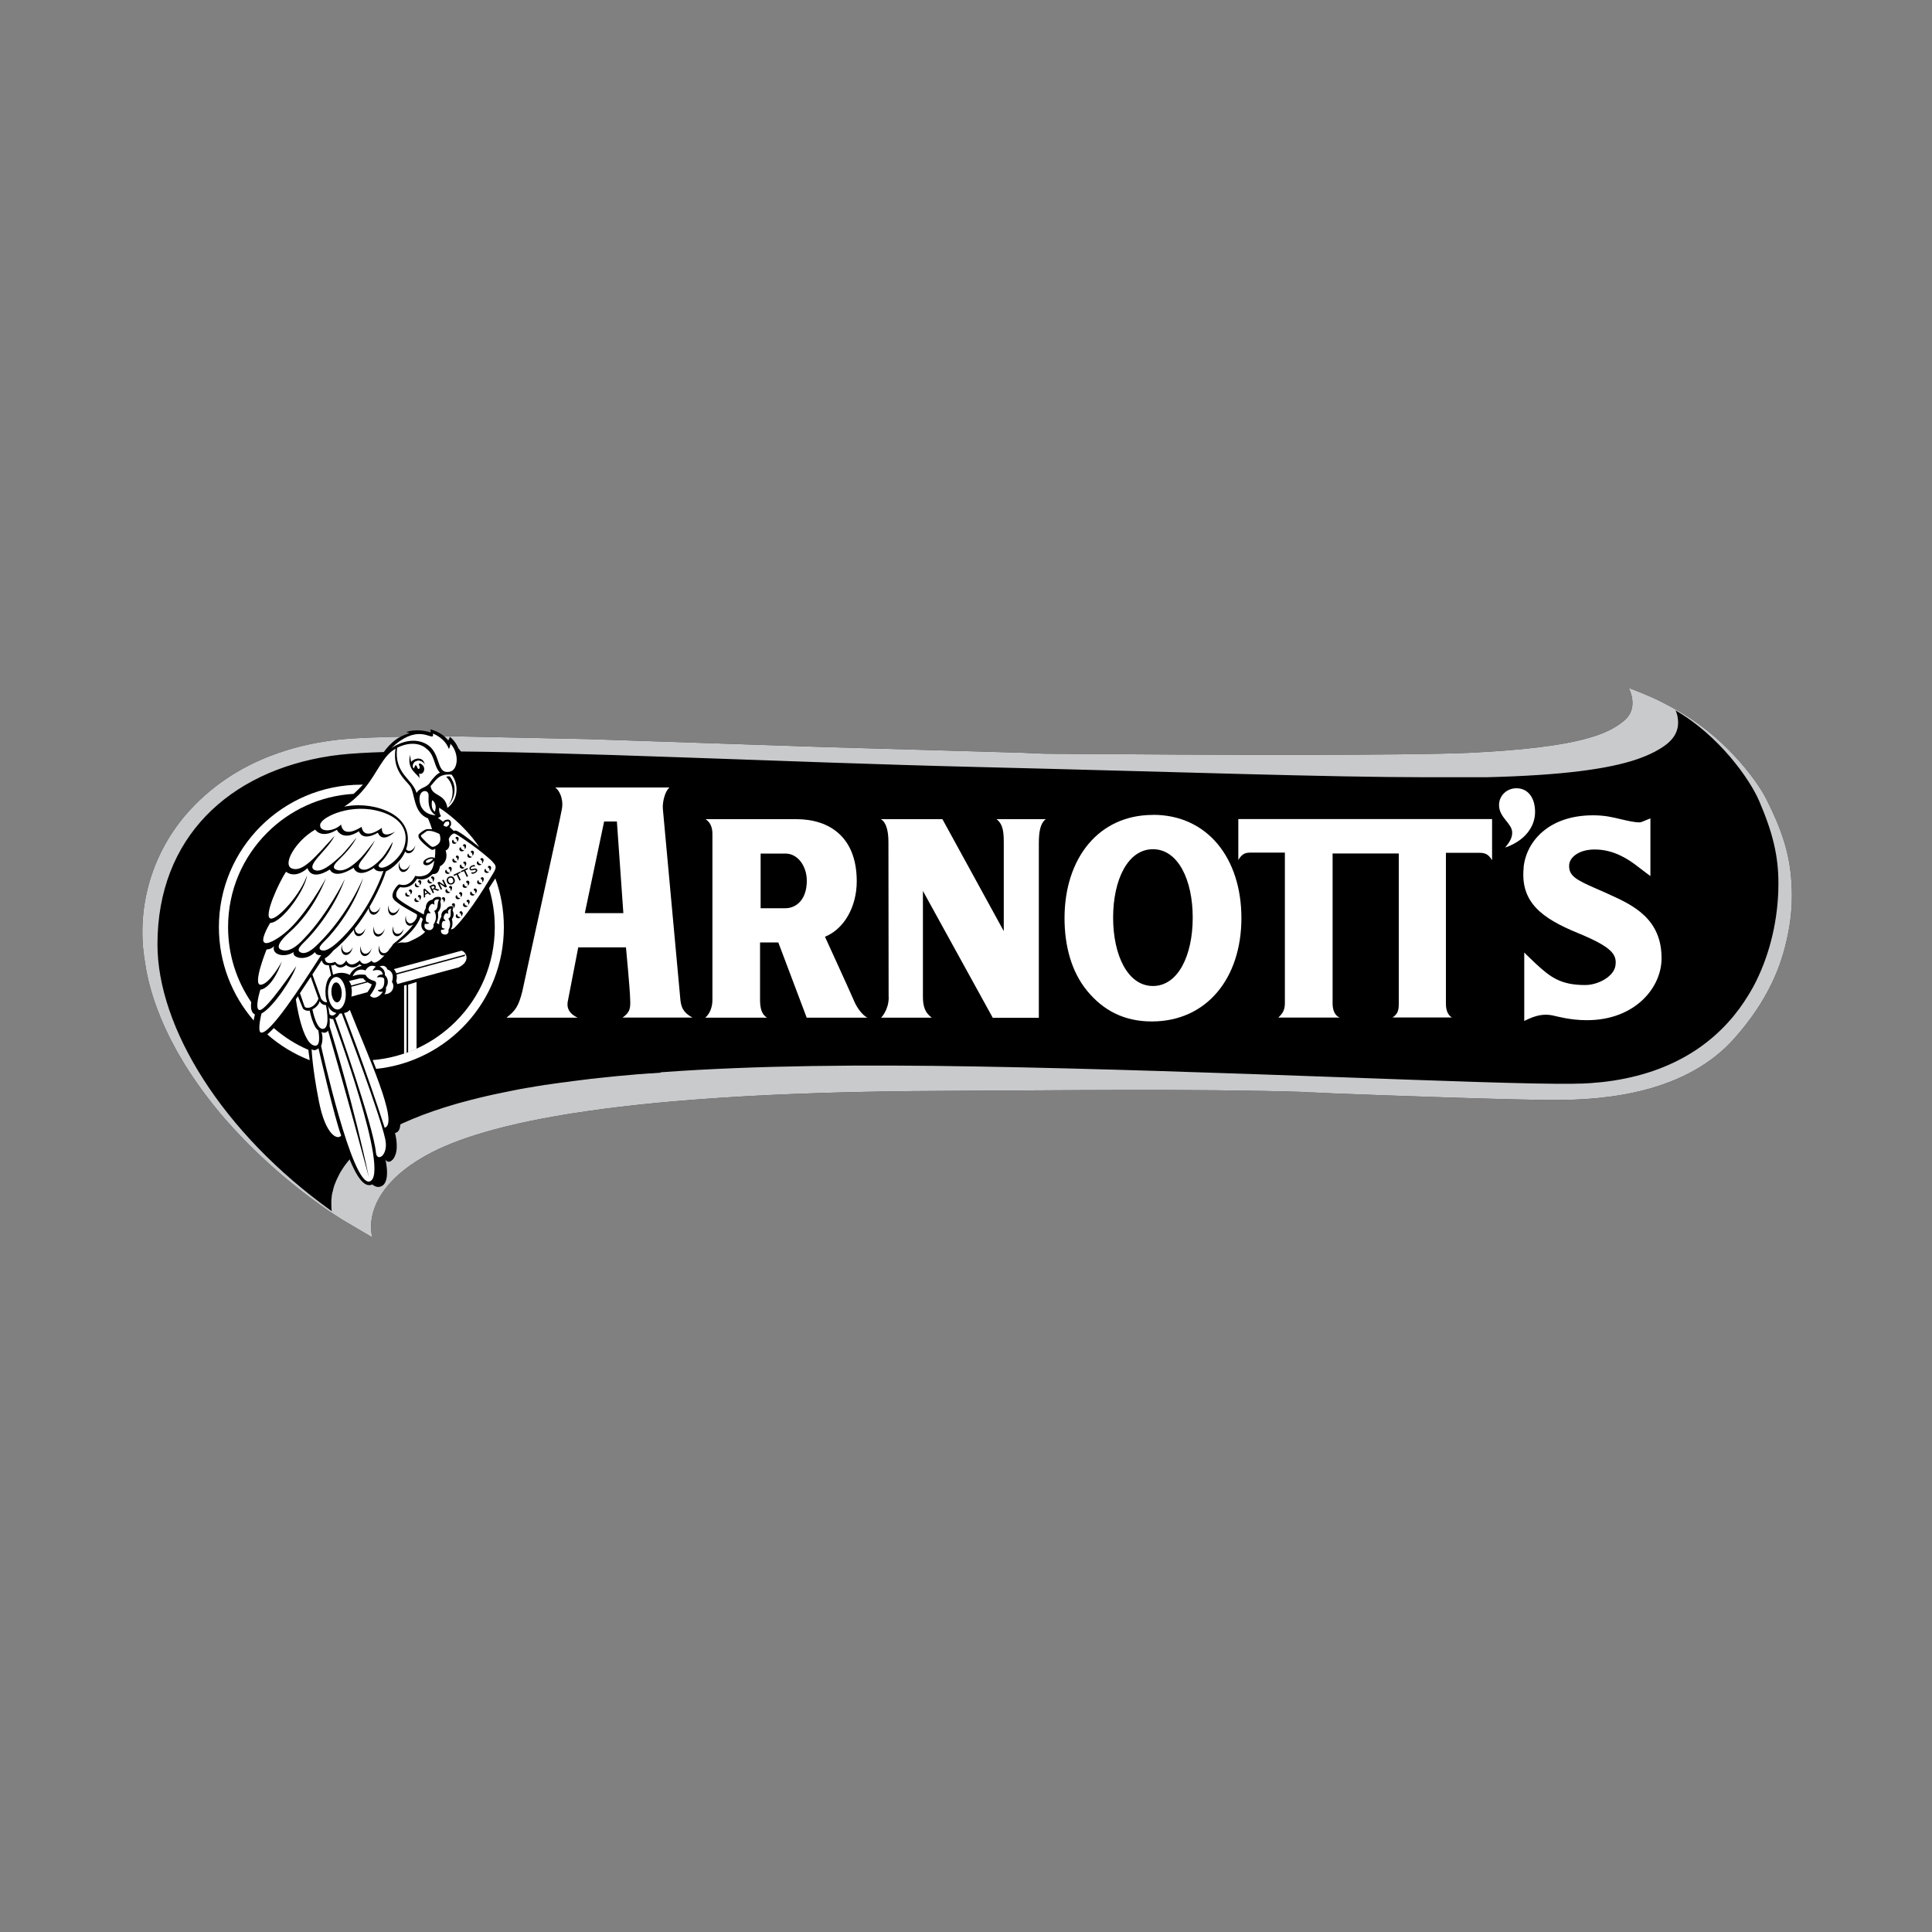 <?xml version="1.0" encoding="UTF-8"?><svg id="Layer_1" xmlns="http://www.w3.org/2000/svg" viewBox="0 0 200 200"><rect x="0" y="0" width="200" height="200" fill="#808080" stroke="none"/><defs><style>.cls-1{fill:#fefdfd;}.cls-1,.cls-2,.cls-3,.cls-4,.cls-5,.cls-6,.cls-7{stroke-width:0px;}.cls-2{fill:#c9cacc;}.cls-3,.cls-7{fill:#000;}.cls-4,.cls-6{fill:#fff;}.cls-4,.cls-7{fill-rule:evenodd;}.cls-5{fill:#fffffe;}</style></defs><path class="cls-3" d="M134.99,113.06s.02,0,.04,0c.94.03,1.86.07,2.78.12,5.84.23,19.07.7,23.23.69,5.38,0,13.56-.78,18.54-6.42.81-.92,1.57-1.89,2.25-2.9.59-.88,1.11-1.79,1.57-2.74.4-.83.75-1.69,1.03-2.57.26-.79.46-1.59.63-2.4.4-1.91.52-3.72.38-5.66-.2-2.87-.98-5.27-2.6-8.48-1.14-2.24-4.62-6.66-9.32-9.22-.54-.32-1.2-.65-1.82-.97-1.25-.61-3.1-1.3-3.1-1.3,0,0,1.14,2.04-.46,3.38-1.65,1.39-4.62,2.79-16.04,3.34-6.59.29-26.31.23-43.07.1-1.03,0-2.04-.04-3.04-.1l-21.02-.61-24.1-.81-13.45-.28s-8.68-.07-12.39.34c-3.71.41-10.23,1.78-15.25,7.16-3.74,4-5.55,9.45-4.92,14.87.05.42.14.96.2,1.35.06.36.1.62.18.98.08.37.16.73.26,1.09.1.37.2.74.32,1.11.12.38.25.75.38,1.12.14.38.29.76.44,1.13.16.39.33.77.5,1.14.18.39.37.77.56,1.15.2.39.41.77.62,1.16.22.39.45.78.68,1.16.24.39.48.78.74,1.16.26.39.52.78.79,1.16.27.39.56.78.85,1.16.29.39.59.77.9,1.15.31.39.63.77.95,1.14.33.38.67.76,1.01,1.13.35.38.7.75,1.06,1.12.36.38.73.75,1.11,1.11.38.37.77.73,1.16,1.09.4.37.8.72,1.21,1.08.41.36.83.71,1.26,1.06.43.35.86.7,1.3,1.04.44.34.9.68,1.35,1.01.46.34.93.67,1.39.99.03.02.07.05.11.07l1.27.82,3.09,1.82s-1.47-4.38,5.19-8.28c5.23-3.08,17.92-6.76,53.96-6.89,12.42-.05,25.78-.24,37.29.11h0Z"/><path class="cls-2" d="M134.99,113.06s.02,0,.04,0c.94.03,1.86.07,2.78.12,5.84.23,19.07.7,23.23.69,5.38,0,13.56-.78,18.54-6.42.81-.92,1.57-1.89,2.25-2.9.59-.88,1.11-1.79,1.57-2.74.4-.83.75-1.69,1.03-2.57.26-.79.46-1.59.63-2.4.4-1.91.52-3.72.38-5.66-.2-2.87-.98-5.27-2.6-8.48-1.14-2.24-4.62-6.66-9.32-9.22-.54-.32-1.2-.65-1.82-.97-1.25-.61-3.1-1.3-3.1-1.3,0,0,1.14,2.04-.46,3.38-1.65,1.39-4.62,2.79-16.04,3.34-6.59.29-26.31.23-43.07.1-1.03,0-2.04-.04-3.04-.1l-21.02-.61-24.1-.81-13.45-.28s-8.68-.07-12.39.34c-3.71.41-10.23,1.78-15.25,7.16-3.74,4-5.55,9.45-4.92,14.87.05.42.14.96.2,1.35.06.36.1.62.18.98.08.37.16.73.26,1.09.1.37.2.74.32,1.11.12.38.25.75.38,1.12.14.38.29.76.44,1.13.16.39.33.77.5,1.14.18.39.37.77.56,1.15.2.39.41.77.62,1.16.22.39.45.78.68,1.16.24.39.48.78.74,1.16.26.39.52.78.79,1.16.27.39.56.78.85,1.16.29.39.59.77.9,1.15.31.39.63.77.95,1.14.33.38.67.76,1.01,1.13.35.38.7.75,1.06,1.12.36.38.73.75,1.11,1.11.38.37.77.73,1.16,1.09.4.37.8.72,1.21,1.08.41.36.83.71,1.26,1.06.43.35.86.7,1.3,1.04.44.34.9.68,1.35,1.01.46.34.93.67,1.39.99.03.02.07.05.11.07l1.27.82,3.09,1.82s-1.47-4.38,5.19-8.28c5.23-3.08,17.92-6.76,53.96-6.89,12.42-.05,25.78-.24,37.29.11h0ZM68.35,111.05h-.03c-.32.02-.65.05-.97.07-.04,0-.09,0-.13,0-.3.02-.6.05-.9.07-.04,0-.07,0-.11,0-.67.06-1.34.12-2,.18-.01,0-.02,0-.03,0-.3.03-.6.06-.9.09-.06,0-.13.01-.19.02-.25.03-.51.05-.76.08-.07,0-.14.01-.21.02-.27.03-.53.06-.79.09-.05,0-.09,0-.14.01-.62.07-1.23.15-1.83.23-.07,0-.14.02-.21.03-.23.03-.45.06-.68.09-.09.01-.17.02-.26.03-.22.03-.43.06-.65.09-.08.01-.15.02-.23.03-.27.04-.53.08-.79.12-.02,0-.04,0-.07,0-.29.04-.57.09-.85.14-.06,0-.13.02-.19.03-.22.04-.43.07-.64.11-.09.01-.17.03-.26.04-.19.03-.38.07-.57.1-.09.01-.17.03-.26.05-.2.04-.41.08-.6.12-.07.01-.13.02-.2.04-.27.05-.53.11-.79.16-.03,0-.06.01-.09.02-.23.05-.45.1-.68.14-.08.02-.16.03-.24.05-.18.04-.35.08-.53.12-.09.02-.17.04-.26.06-.17.04-.34.08-.51.12-.08.02-.16.04-.24.06-.21.05-.42.1-.63.16-.03,0-.06.02-.1.02-.24.06-.48.13-.71.19-.07.02-.13.04-.2.05l-.51.14c-.08.02-.16.05-.24.07-.08.02-.15.04-.23.07.08-.02.15-.04.23-.07-3.19.92-5.93,2.04-8.13,3.39-.16.1-.31.2-.46.29-.04.03-.08.05-.12.08-.11.07-.22.15-.32.22-.04.03-.08.06-.12.09-.11.08-.22.17-.33.25-.02.02-.04.03-.06.05-.13.11-.26.21-.38.31-.01,0-.02.02-.03.03-.11.09-.21.19-.31.28-.02.02-.05.05-.08.07-.09.08-.17.17-.25.25-.02.02-.04.04-.06.06-.2.21-.39.42-.55.63-.01.02-.03.03-.04.05-.07.09-.14.17-.2.26-.02.02-.03.04-.05.07-.06.09-.13.18-.18.27,0,.01-.02.03-.03.04-.14.2-.26.41-.36.61-.01.02-.02.04-.03.06-.04.08-.08.16-.12.24,0,.02-.02.04-.03.06-.04.09-.09.19-.13.28h0c-.04.1-.08.19-.11.28,0,.01,0,.03-.02.04-.03.08-.05.15-.08.22,0,.02-.01.04-.02.07-.02.07-.04.14-.06.21,0,.02,0,.03-.01.05-.05.17-.09.33-.12.48,0,.02,0,.04-.01.06-.01.06-.02.11-.03.17,0,.02,0,.04,0,.06,0,.06-.02.12-.02.18,0,0,0,.02,0,.03,0,.07-.01.13-.02.2,0,.01,0,.03,0,.04,0,.05,0,.1,0,.14,0,.02,0,.04,0,.05,0,.04,0,.08,0,.12v.19-.15c0,.45.04.71.04.71-11.39-8.14-18.04-19.07-18.04-27.62,0-11.06,7.42-17.91,17.89-19.5,2.21-.34,5.82-.47,10.42-.48,13.78-.02,36.4,1.13,56.58,1.62,21.73.53,35.86,1.05,46.49,1.06h1.7c.23,0,.45,0,.68,0h.2c.17,0,.33,0,.5,0,.09,0,.17,0,.26,0,.15,0,.31,0,.46,0,.08,0,.16,0,.24,0,.21,0,.41,0,.61,0,.09,0,.18,0,.27,0,.13,0,.26,0,.39,0,.09,0,.19,0,.28,0,.15,0,.3,0,.44,0,.06,0,.12,0,.18,0,7.93-.2,12.64-.86,15.6-1.87-.52.16.04-.01.05-.02,1.29-.45,2.25-.96,2.99-1.53.04-.03.08-.07.12-.1,0,0,.02-.01.02-.02,1.1-.94,1.13-2.01.99-2.69h0s0-.03,0-.04h0s0,0,0-.01c0,0,0,0,0,0,0-.04-.02-.08-.03-.11,0-.02,0-.04-.01-.06,0-.02,0-.03-.01-.05-.05-.16-.1-.3-.16-.42h0c4.51,2.61,7.68,7.1,8.66,9.38,1.39,3.24,2,5.67,1.99,8.56,0,.22,0,.45-.01.67,0,.14,0,.25-.01.32-.14,3.13-.92,6.61-2.63,9.77.09-.16.17-.31.25-.47-.08.16-.17.32-.26.48,0,0,0,0,0,0,0,0,0,0,0,0,0,0,0,0,0,0-.09.16-.18.32-.27.47,0,0,0,0,0,0-.05.09-.11.18-.16.27.05-.09.11-.18.16-.27-.18.31-.38.62-.58.93,0,0,0,0,0,0,0,0,0,0,0,0-2.71,4.09-7.2,7.4-14.25,8.31.02,0,.04,0,.06,0-.02,0-.04,0-.06,0h0c-.27.03-.54.07-.81.09-.01,0-.03,0-.04,0-.26.03-.53.05-.8.07-.06,0-.11,0-.17.01-.25.02-.49.03-.74.04-.05,0-.09,0-.14,0-.3.01-.6.02-.91.02-8.23.1-36.79-1.37-61.77-1.79-11.53-.2-22.7-.12-32.54.6h0Z"/><path class="cls-1" d="M37.52,78c.3-.02.62-.03.94-.05-.33.01-.64.03-.94.05Z"/><path class="cls-1" d="M39.22,77.92c.2,0,.4-.01.61-.02-.21,0-.41.01-.61.02Z"/><path class="cls-1" d="M36.29,78.09c.11,0,.21-.02.32-.02-.11,0-.22.02-.32.02Z"/><path class="cls-1" d="M35.1,78.19c.14-.01.28-.03.43-.04-.15.01-.29.03-.43.04Z"/><path class="cls-1" d="M35.63,78.14c.14-.01.28-.03.43-.04-.15.01-.29.02-.43.04Z"/><path class="cls-1" d="M34.82,78.23c.07,0,.15-.02.22-.03-.08,0-.15.02-.22.03Z"/><path class="cls-1" d="M152.99,80.47c.06,0,.12,0,.18,0-.06,0-.12,0-.18,0Z"/><path class="cls-1" d="M152.3,80.48c.06,0,.11,0,.17,0-.06,0-.11,0-.17,0Z"/><path class="cls-1" d="M42.44,77.85c.15,0,.3,0,.45,0-.15,0-.3,0-.45,0Z"/><path class="cls-1" d="M41.69,77.86c.13,0,.26,0,.4,0-.14,0-.27,0-.4,0Z"/><path class="cls-1" d="M41.02,77.88c.1,0,.19,0,.28,0-.1,0-.19,0-.28,0Z"/><path class="cls-1" d="M40.27,77.89c.09,0,.19,0,.28,0-.1,0-.19,0-.28,0Z"/><path class="cls-1" d="M43.3,77.84c.14,0,.28,0,.42,0-.14,0-.28,0-.42,0Z"/><path class="cls-1" d="M38.77,77.94c.12,0,.24,0,.36-.01-.12,0-.24,0-.36.01Z"/><path class="cls-1" d="M173.56,75.54s0,.02,0,.03c0,0,0-.02,0-.03Z"/><path class="cls-1" d="M173.48,75.76s0,.02-.01.03c0-.01,0-.02.01-.03Z"/><path class="cls-1" d="M173.38,75.98s0,.02-.02.03c0,0,.01-.02.02-.03Z"/><path class="cls-1" d="M173.63,74.35s0,.01,0,.02c0,0,0-.01,0-.02Z"/><path class="cls-1" d="M173.64,75.13s0,.02,0,.03c0,0,0-.02,0-.03Z"/><path class="cls-1" d="M173.25,76.2s0,0,0,0c0,0,0,0,0,0Z"/><path class="cls-1" d="M173.11,76.4s-.01.02-.02.03c0,0,.01-.02.02-.03Z"/><path class="cls-1" d="M172.9,76.64s.02-.02.03-.03c0,.01-.02.02-.03.03Z"/><path class="cls-1" d="M172.72,76.82s-.02.02-.03.03c0,0,.02-.02.03-.03Z"/><path class="cls-5" d="M180.51,103.68h0c.1-.15.2-.3.29-.46-.1.15-.19.31-.29.46Z"/><path class="cls-3" d="M26.38,105.03c-.52,1.79.38,2.75,1.23,2.11.01-.01.03-.03.05-.04,1.28,1.29,2.79,2.35,4.47,3.11.68,4.71,1.32,8.41,3.32,7.76,1.18,3.59,2.08,4.82,2.86,4.71.08,0,.15-.04.22-.07.24.2.5.3.76.25,1.27-.25.6-2.86.6-2.86.19.47.78.29,1.03-.42.36-.9-.03-2.29-.03-2.29.91-.16.5-1.99.15-3.3-.21-.78-.54-1.45-1.01-2.61,7.27-.92,12.89-7.12,12.89-14.64,0-1.59-.25-3.13-.72-4.57-.15-.47-.28-.82-.28-.82,0,0,.14-.25.19-.35.11-.21.51-.8-.17-1.42-.41-.37-.74-.63-1.58-1.28h0c-.06-.05-.13-.11-.2-.16,0,0,0,0,0,0-.57-.79-1.22-1.52-1.93-2.19.51.55.98,1.13,1.4,1.75-1.07-.87-2.21-1.74-2.46-1.72-.06,0-.13,0-.19.03-.14-.13-.27-.26-.42-.39.07-.07.12-.15.14-.24.07-.46-.21-.68-.71-.43-.04.04-.07.08-.1.12-.18-.14-.36-.27-.54-.4.26-.09.3-.19.3-.19-.18-.26-.21-.58-.19-.86.22.14.43.29.64.44,0,.1.01.17.01.17.04-.02.09-.04.13-.06.29.22.57.44.84.68,1.28-.93,1.35-3,.62-3.94.87-.73.63-2.47-.25-3.45-.07-.16-.15-.32-.24-.47-.01-.02-.03-.04-.04-.06-.02-.04-.05-.07-.08-.11-.03-.05-.07-.09-.1-.13-.02-.03-.04-.05-.07-.08-.04-.05-.09-.09-.13-.14-.02-.02-.03-.03-.05-.05-.06-.05-.12-.11-.18-.15-.03.25-.17.37-.17.37-.7-.9-1.85-1.14-1.85-1.14.09.22.03.32.03.32-1.47-.46-2.52-.04-2.52-.04.17.03.33.13.33.13-2.85.75-3.48,3.91-4.79,5.33,0,0-.01.01-.02.02h0c-.07.08-.14.15-.22.23h0c-.25.27-.5.51-.74.73-3.49.2-6.63,1.7-8.95,4.02-2.5,2.5-4.05,5.95-4.05,9.77,0,2.89.89,5.57,2.4,7.78-.01.13-.02.26-.03.38,0,.17.01.33.08.51.04.13.18.31.33.38.13.05,0,0,0,0h0ZM27.68,107.07c.21-.17.43-.39.68-.66,1.06.92,2.27,1.69,3.57,2.25.04.27.09.64.14,1.07-1.62-.63-3.1-1.54-4.39-2.67ZM38.94,110.66c-.12-.3-.24-.61-.36-.91,3.35-.28,6.35-1.75,8.59-3.99,2.5-2.5,4.05-5.96,4.05-9.77,0-1.41-.21-2.76-.6-4.04.26-.38.48-.72.65-1,.57,1.57.88,3.27.88,5.04,0,7.63-5.79,13.91-13.22,14.67h0Z"/><path class="cls-6" d="M37.41,81.23c-8.15,0-14.75,6.6-14.75,14.75,0,3.69,1.36,7.07,3.6,9.66,0-.05.02-.11.03-.16.03-.19.07-.35.1-.46-.17-.09-.29-.25-.33-.38-.07-.18-.08-.34-.08-.51,0-.12.01-.25.03-.38-1.51-2.22-2.4-4.89-2.4-7.78,0-3.82,1.54-7.27,4.05-9.77,2.32-2.32,5.46-3.82,8.95-4.02.16-.15.33-.32.51-.49h0s0-.01.02-.02c.07-.07.14-.14.21-.22h0c.07-.08.14-.15.22-.23h0s-.09,0-.14,0h0ZM28.35,106.42c-.24.26-.47.48-.68.66,1.28,1.13,2.77,2.04,4.39,2.67-.05-.43-.1-.8-.14-1.07-1.31-.56-2.51-1.33-3.57-2.25ZM51.27,90.94c-.17.27-.4.62-.65,1,.39,1.28.6,2.63.6,4.04,0,3.82-1.54,7.27-4.05,9.77-2.24,2.24-5.25,3.71-8.59,3.99.12.3.24.6.36.91,7.43-.77,13.22-7.04,13.22-14.67,0-1.77-.31-3.47-.88-5.04h0ZM45.34,84.67c.18.13.36.26.54.4.03-.04.06-.08.1-.12.5-.26.77-.04.71.43-.02.09-.08.17-.14.24.14.13.28.25.42.39.06-.02.13-.03.19-.03.25-.01,1.39.85,2.46,1.72-.42-.62-.89-1.21-1.4-1.75-.36-.39-.74-.76-1.14-1.11-.27-.24-.55-.46-.84-.68-.06-.04-.07-.05-.14-.11-.21-.15-.42-.3-.64-.44-.02.28.01.6.19.86,0,0-.05.11-.3.19h0Z"/><path class="cls-4" d="M44.17,77.53c-.62-.61-1.79-.76-3.06-.12-.34,2.69,1.61,3.23,2.01,4.67.4-.61,1.01-.5,1.38-1.06.36-.54.81-.97,1.05-1.03-.65-.66-.53-1.84-1.38-2.46h0Z"/><path class="cls-3" d="M43.02,78.83c.41-.23.87.08.96.36,0,.02.01.03.01.05-.14-1.08-1.22-.7-1.43-.36,0,0-.11-.55-.1-.75-.42,1.58.89,2.04.95,2.45,0,0,.04-.32-.05-.5.27.11.5-.09.55-.37.02-.11.01-.23-.03-.34-.09-.22-.42-.43-.51-.31-.08.11.2.44-.01.51-.2.06-.15-.47-.38-.35-.1.05-.07.29-.15.29-.03,0-.07-.07-.08-.16,0-.02,0-.03,0-.05v-.06c0-.14.08-.31.27-.42h0Z"/><path class="cls-4" d="M43.58,86.56s0-.07,0-.09c.19-.14.38-.28.57-.42.09-.05.19-.04.29-.04.37,0,.75.18,1.06.33.12.36.12.67-.02.9-.14.22-.55.47-.75.42-.2-.04-1.12-.96-1.16-1.1h0Z"/><path class="cls-4" d="M46.23,85.58c-.11,0-.22-.06-.33-.13.02-.04.1-.3.22-.36.11-.05.19-.06.23-.06.07,0,.09.02.11.04.03.04.05.12.05.23,0,.07-.22.27-.27.28h-.01Z"/><path class="cls-4" d="M44.22,89.31s-.08,0-.12-.02v-.02c-.02-.12-.03-.19.32-.33.1-.03.2-.04.29-.04.06,0,.11,0,.14.01-.1.14-.38.41-.63.41h0Z"/><path class="cls-6" d="M43.02,78.83c-.22.12-.27.33-.27.48,0,.02,0,.03,0,.05.01.09.05.16.08.16.08,0,.06-.24.15-.29.23-.12.18.41.38.35.22-.06-.07-.39.01-.51.09-.13.42.08.51.31.05.12.05.23.03.34.07-.14.1-.32.07-.5,0-.01,0-.02,0-.03-.09-.27-.55-.59-.96-.36h0Z"/><path class="cls-6" d="M32.26,108.6s.05,1.84.75,5.39c.69,3.56,1.95,4.06,2.31,3.56-.67-1.7-2.35-9.03-2.35-9.03-.45.38-.71.08-.71.08h0Z"/><path class="cls-6" d="M34.12,105.41c.03.35.02.63,0,.84.41,1.32,2.52,8.3,4.07,15.63-2.15-8.03-3.89-14.01-4.23-15.19-.22.31-.55.23-.69.13.27.71-.03,1.47-.03,1.47,0,0,3.21,14.59,5.03,14.01,2.22-.71-3.79-16.82-3.79-16.82-.19.07-.35-.09-.35-.09h0Z"/><path class="cls-6" d="M35.38,104.91s-.11.02-.22.01c-.1.17-.25.38-.45.47,0,0,3.96,11.16,4.21,13.94.09,1,1.33.29.96-1.41-.58-2.67-3.92-11.48-4.5-13.02Z"/><path class="cls-6" d="M36.21,104.54c-.26.32-.6.32-.6.32,0,0,2.24,5.77,4.21,11.88,1.55-.4-1.84-7.7-3.61-12.21h0Z"/><path class="cls-4" d="M31.78,90.59c-.09,1.36-2.53,4.92-3.81,4.95,0,0-.93,1.51-.68,1.95.24.44,1.39-.25,2.2-.91,2.15-1.75,4.25-5.66,4.25-5.66,0,0-1.17,3.31-3.8,5.61-.27.24-1.61,1.43-.87,1.77,1.03.47,2.19-.92,2.48-1.22,2.39-2.49,4.14-6.07,4.14-6.07,0,0-.91,2.96-3.76,6.07-.6.65-1.44,1.26-.77,1.53.67.27,1.55-.68,1.83-.95,3.11-3.07,4.6-6.78,4.6-6.78,0,0-.8,3.02-3.55,6.09-.5.56-1.32,1.16-.78,1.39.54.23,1.44-.55,2.17-1.28,2.99-2.99,4.26-6.92,4.26-6.92-.77.18-.98-.3-.98-.3-1.76,1.16-2.1-.03-2.1-.03-2.07,1.3-2.46.18-2.46.18-2.02,1.26-2.31-.14-2.31-.14-1.37,1.19-2.22.37-2.22.37-.71,1.01-2.41,4.71-1.6,4.85.75.13,3.15-2.6,3.77-4.5h0Z"/><path class="cls-4" d="M46.55,79.89c-1.62.31-.66-2.36-2.91-3.08-1.58-.51-3.14.64-3.14.64,2.53-2.42,3.94-1.07,4.27-1.22.11-.05.04-.29.04-.29,0,0,1.23.42,1.66,1.6,0,0,.14-.25.16-.55.94.99.81,2.73-.08,2.9h0Z"/><path class="cls-4" d="M44.74,82.83s.58.34.27,1.2c0,0-.47-.28-.27-1.2Z"/><path class="cls-4" d="M33.2,85.23c.23-.68,3.2-2.15,6.26-1.19,3.06.96,2.77,3.17,2.08,4.25-.74,1.15-1.94,1.76-2.27,1.46-.26-.23.16-.36.68-1.1.69-.97.7-1.51.7-1.51,0,0-.68,1.23-1.14,1.71-.46.48-1.41,1.43-2.12,1.12-.54-.24-.11-.72.37-1.33.69-.9,1.05-1.64,1.05-1.64,0,0-1.03,1.36-1.42,1.76-.41.42-1.62,1.66-2.58,1.27-.57-.23-.04-.73.39-1.15,1.31-1.26,1.7-2.17,1.7-2.17,0,0-1.16,1.48-1.7,1.96-.54.48-1.89,1.78-2.66,1.38-.89-.48,1.34-2.01,2.1-3.52-2.06,2.25-3.32,3.8-4.43,3.37-1.03-.4.42-2.88,2.42-4.02,0,0,.61,1.01,2.24.02,0,0,.55,1.26,2.29.15,0,0,.28,1.12,1.96.15,0,0,.37,1.2,1.79-.12,0,0-1.44.9-1.38-.38,0,0-1.84,1.42-2.1-.11,0,0-1.88,1.31-2.12-.23-.87.83-2.45.8-2.13-.15h0Z"/><path class="cls-6" d="M44.34,88.8c.31-.09.57-.06.67.04.04-.29.06-.62.05-.98-.12.04-.16.16-.4.09-.2-.1-1.31-.95-1.34-1.35-.01-.07,0-.19.03-.22.1-.13.42-.38.68-.5.11-.06.47-.07.7-.03-.11-.36-.25-.74-.42-1.13-1.55-.58-1.32-2.56-1.86-3.35-.1-.14-.27-.32-.48-.55-.13-.15-.27-.31-.4-.5-.45-.64-.84-1.54-.62-2.81-.68.36-1.14.99-1.63,1.76-.44.69-.89,1.49-1.54,2.29-.54.67-1.22,1.34-2.14,1.94.47-.09.96-.14,1.49-.14.71,0,1.48.1,2.24.34,1.03.32,1.75.8,2.21,1.36.46.56.65,1.21.64,1.8,0,.38-.07.74-.18,1.06.06.08.14.13.23.15.27.07.58-.17.72-.54,0,.04-.01.08-.03.13-.11.44-.45.73-.76.66-.11-.02-.19-.09-.25-.18-.08.18-.16.35-.26.5-.34.53-.77.95-1.19,1.25-.19.13-.37.24-.55.32l-.06.18s-.14.45-.44,1.13c-.04.1-.05.11-.15.33-.26.57-.6,1.26-1.04,2.01.02.28.16.51.38.56.28.07.58-.17.72-.53,0,.04-.01.08-.03.13-.12.43-.45.73-.76.66-.25-.06-.4-.35-.38-.69-.41.68-.89,1.41-1.46,2.13.03.27.16.48.37.53.27.07.58-.17.72-.54,0,.04-.01.08-.03.13-.11.43-.45.73-.76.66-.25-.06-.4-.34-.38-.68-.36.44-.74.88-1.17,1.31-.29.29-.62.6-.96.86-.38.47-.69.74-.89.8.02.84,1.07.38,1.07.38.62.78,1.14-.15,1.14-.15.45.95,1.41,0,1.41,0,.37.77,1.22.03,1.22.03.25.47.82,0,1.33-.55-.07.02-.15.03-.22,0-.3-.07-.46-.49-.34-.92.01-.04.02-.08.04-.12-.06.39.09.73.37.8s.58-.17.72-.54c0,.03-.01.07-.02.11.22-.29.36-.51.36-.51,1.14-.9,1.76-1.57,2.09-2.05-.14.13-.3.19-.46.15-.3-.07-.46-.48-.35-.92.01-.04.02-.08.04-.12-.06.39.09.73.37.8.39.08.77-.49.77-.77,0-.09-.01-.14-.01-.14-.08-.09-1.03-.54-1.74-1.03-.4-.27-.73-.52-.78-.79-.11-.54.57-1.35.71-1.3,1.13.36,1.63-.88,1.63-.88.44.11.83.03,1.11-.09.16-.07.79-.38.85-1.49-.18.26-.73.69-1.07.38-.07-.07-.17-.4.43-.64h0ZM36.47,98.2c-.11.43-.45.73-.76.65-.3-.07-.46-.48-.34-.92,0-.04.02-.08.04-.12-.06.39.09.73.37.79.27.07.58-.17.72-.54,0,.04-.01.09-.03.13h0ZM39.79,96.28c-.12.44-.46.73-.76.66-.3-.07-.46-.48-.34-.92.01-.04.02-.08.04-.12-.06.39.09.73.37.8.27.06.58-.17.72-.54,0,.04-.01.08-.02.13h0ZM41.79,96.12s-.01.08-.02.13c-.12.43-.45.73-.76.66-.3-.07-.46-.49-.34-.92.01-.04.03-.08.04-.12-.05.39.09.73.37.79.27.07.58-.17.72-.53h0ZM41.34,93.96s-.01.09-.02.13c-.12.43-.46.72-.76.66-.3-.07-.46-.48-.35-.92.01-.04.03-.09.04-.12-.06.38.09.73.37.79.27.06.58-.17.72-.54h0ZM42.41,89.6c-.12.43-.45.73-.76.66-.3-.07-.46-.48-.34-.92.01-.04.03-.08.04-.12-.06.39.1.73.37.8.27.06.57-.17.72-.53,0,.04-.01.08-.02.12h0Z"/><path class="cls-6" d="M33.1,103.64c-.17.61-.76.84-.76.84,0,0,.44,2.37,1.23,1.99.63-.3.17-2.42.17-2.42-.54-.03-.64-.42-.64-.42h0Z"/><path class="cls-6" d="M32.06,104.62c-.44.08-.68-.19-.68-.19-.07-.09-.37-.92-.54-1.3-.07.1-.14.21-.21.31,0,.06.65,4.79,2.02,4.81.63,0,.3-1.59.3-1.59-.56-.33-.89-2.04-.89-2.04h0Z"/><path class="cls-6" d="M32.97,103.39l-.05-.15-.45-1.26-.3-.85c-.35.53-.71,1.08-1.07,1.61l-.05.07.48,1.38c.11.25.99.27,1.44-.81h0Z"/><path class="cls-6" d="M33.18,103.23s.03.12.13.25c.11.14.28.28.56.27-.36-.97-.16-2.36.4-2.75v-.05s-.23-1.03-.23-1.03c-.32.01-.48-.06-.58-.2-.06-.08-.11-.18-.16-.31l-.49.75c-.15.24-.31.47-.47.72l.28.78.57,1.57h0Z"/><path class="cls-6" d="M37.23,99.81c-.69.7-1.4.09-1.4.09-.74.6-1.15-.06-1.15-.06-.14.14-.41.1-.41.1l.19.87.02.1c1-.47,1.73.02,1.73.02,0,0,.27-.75,1.25-.95-.15-.07-.23-.18-.23-.18h0Z"/><path class="cls-6" d="M33.97,104.15s.13.72.14.84c0,0,.31.38.71-.13,0,0-.58-.07-.85-.71h0Z"/><path class="cls-4" d="M32.6,98.53s.05.39.64.35c-2.06,3.2-5.3,8.21-6.22,8.01-.42-.09.05-1.97.05-1.97,1.21-.63,3.23-3.68,3.59-4.9,0,0-3.1,4.64-3.8,4.54-.55-.08.09-2.11.09-2.11,0,0,1.17,0,2.23-2.92,0,0-1.24,2.32-2.17,2.41-.93.08.59-3.66.59-3.66,0,0,.41.04.77-.33-.29.92,1.13,1.22,2.02.61-.17.6,1.26,1,2.22,0h0Z"/><path class="cls-6" d="M43.76,95.22s0-.02-.01-.06c-.02-.03-.03-.06-.04-.1-.06-.03-.12-.07-.19-.11-.04.13-.45,1.38-2.44,2.74.43-.26.81,0,1.27-.21,1.01-.45,1.47-.78,1.66-1.03-.03-.02-.05-.03-.08-.05-.59-.47-.17-1.18-.17-1.18h0Z"/><path class="cls-4" d="M46.75,80.19c.75.94.73,2.58-.43,3.44-.27-1.57-1.58-1.12-1.75-2.26.54-.54.79-1.31,2.19-1.18h0Z"/><path class="cls-4" d="M45.09,84.4c-1.19-.08-1.71-.9-1.66-1.8.04-.89.97-.92.94-.22-.03.7-.04,1.51.73,2.02h0Z"/><path class="cls-6" d="M33.96,102.94c-.07-.93.28-1.73.79-1.8.51-.06.97.64,1.04,1.56.07.93-.28,1.73-.79,1.8-.51.06-.97-.64-1.04-1.56Z"/><path class="cls-4" d="M45.45,93.14c-.27.38.03.91-.5,1.16,0,0,.45.65-.08,1.41.09.33-.21.76-.73.49-.32-.18-.16-.57-.16-.57,0,0,.32.08.48-.11,0,0-.24.01-.36-.16,0,0-.09-.52.18-.83,0,0,.2.06.31-.04,0,0-.2-.1-.23-.36,0,0,.03-.46.41-.59,0,0,0,.07.22.1,0,0-.07-.21-.04-.32.1-.3.5-.19.5-.19h0Z"/><path class="cls-4" d="M46.73,94.02c-.21.32.11.85-.32,1.08,0,0,.41.51.01,1.16.09.27-.14.63-.58.43-.28-.13-.17-.45-.17-.45,0,0,.27.05.4-.11,0,0-.2.02-.31-.11,0,0-.11-.42.11-.68,0,0,.17.04.26-.05,0,0-.18-.08-.21-.28,0,0,0-.37.31-.5,0,0,.01.05.19.08,0,0-.07-.17-.04-.26.07-.26.37-.28.37-.28h0Z"/><path class="cls-6" d="M42.09,101.96s-.21.05-.26.06v7.05c.09-.03.17-.06.26-.09v-7.03Z"/><path class="cls-6" d="M42.25,101.92v7.01c.3-.11.59-.23.87-.36v-6.91s-.57.18-.87.27Z"/><path class="cls-7" d="M46.6,80.42c.25.32.42.72.45,1.17.05.68-.21,1.33-.65,1.78.32-.43.49-.97.45-1.55-.04-.58-.29-1.07-.67-1.41,0,0,.33-.11.42,0h0Z"/><path class="cls-3" d="M34.31,102.8c-.04-.57.15-1.06.45-1.1.29-.04.56.4.61.96.04.57-.16,1.07-.45,1.1-.29.04-.56-.39-.61-.97h0Z"/><path class="cls-6" d="M51.04,89.26c-.98-1.03-3.69-2.89-3.96-2.97s-.67.47-.62.65c.27.94-.33,1.1-.33,1.1.38,1.19-.58,1.64-.58,1.64-.19.96-.64.75-.76.81-.12.07-.7.77-1.62.48-.69,1.2-1.73.86-1.73.86,0,0-.49.34-.42.9.04.29.53.68,2.85,1.94.04-.18.02-.38.21-.66,0,0-.06-.73.68-.88,0,0,.23-.38.79-.27,0,0,.22.06.03.48,0,0,.22.59-.25,1.09,0,0,.13.64-.15,1.1.1.06.2.11.28.16-.01-.14,0-.41.23-.8,0,0-.1-.6.52-.76,0,0,.14-.37.67-.33,0,0,.06.18-.02.42h0s-.01,0-.01,0c0,0,0,.02,0,.03,0,0,.29.46-.07.89,0,0,.19.65-.1,1.03,0,0,0,.02,0,.03.13,0,.26-.05.37-.16,1.6-1.57,3.65-5.04,4.02-5.66.36-.6.29-.77-.06-1.14h0Z"/><path class="cls-3" d="M46.87,94.17h0s.01,0,.01,0h0Z"/><path class="cls-3" d="M43.99,91.98l-.15.07h-.01s.05.88.05.88l.13-.06h.01s-.02-.24-.02-.24l.31-.15.17.16.12-.06h.02s-.02-.03-.02-.03l-.63-.57h0ZM44,92.5l-.02-.33.24.23-.22.11h0ZM45.05,91.98s.05-.08.06-.12c0-.02,0-.04,0-.06,0-.03,0-.07-.03-.11-.02-.04-.04-.07-.08-.09-.03-.02-.06-.03-.1-.03h-.03s-.04,0-.06,0c-.04.01-.08.03-.13.05l-.23.12.35.73.12-.06h.02s-.14-.29-.14-.29l.12-.05.39.15.14-.07.04-.02-.04-.02-.41-.15h0ZM44.96,91.9s-.02.03-.04.05c-.02.02-.04.03-.08.04l-.09.05-.11-.23.11-.05s.05-.02.07-.03c.01,0,.03,0,.04,0h0s.04,0,.05.01c0,0,.02.02.03.04h.02s-.02,0-.02,0c.01.03.02.05.02.06,0,.02,0,.03-.01.06h0ZM45.91,91.06l-.12.06h-.02s.25.53.25.53l-.55-.37-.19.09.35.73.12-.06h.02s-.28-.58-.28-.58l.61.41.14-.06h.02s0-.03,0-.03l-.34-.72h0ZM46.94,90.81s-.09-.07-.14-.08v.02s0-.02,0-.02c-.04-.01-.08-.02-.12-.02,0,0-.02,0-.03,0-.05,0-.11.02-.17.05-.06.02-.1.06-.14.1-.04.04-.07.09-.08.14-.02.05-.02.1-.02.15h0c0,.07.02.12.05.18.03.06.06.11.1.14.04.04.08.07.14.08.03.01.08.02.12.02.01,0,.02,0,.04,0,.05,0,.11-.02.16-.04.06-.03.1-.07.14-.1.04-.04.06-.08.08-.13.01-.05.02-.1.02-.15h0c0-.06-.02-.12-.05-.18-.03-.06-.06-.11-.1-.15h0ZM46.93,91.26c-.02.06-.06.11-.14.15-.04.02-.08.03-.11.03-.03,0-.06,0-.09-.01-.06-.02-.12-.08-.16-.17-.02-.06-.04-.11-.04-.15,0-.03,0-.05.01-.08.02-.07.06-.11.14-.15.04-.02.08-.03.11-.03.03,0,.06,0,.09.02.06.02.12.08.15.17h.02s-.02,0-.02,0c.02.05.04.11.04.15,0,.03,0,.05-.01.07h0ZM47.68,90.33l-.04-.08v-.02s-.7.33-.7.33l.05.1v.02s.28-.13.28-.13l.29.61.12-.06h.02s-.29-.62-.29-.62l.27-.14v-.02s-.01,0-.01,0ZM48.44,89.96l-.04-.09v-.02s-.7.33-.7.33l.05.1v.02s.28-.13.28-.13l.29.61.12-.06h.02s-.29-.62-.29-.62l.27-.13v-.02s0,0,0,0ZM49.38,90.02h-.02s.02,0,.02,0c-.03-.05-.06-.09-.11-.11-.03,0-.06,0-.09,0-.02,0-.05,0-.08,0-.03,0-.07.02-.12.03-.04.01-.08.02-.1.03-.02,0-.04,0-.06,0-.01,0-.03,0-.04,0-.02,0-.03-.02-.05-.05,0,0,0-.02,0-.03,0-.02,0-.03.02-.06.02-.03.05-.06.11-.09.05-.02.1-.04.15-.05.02,0,.04,0,.06,0,.03,0,.05,0,.08,0h.04s-.06-.14-.06-.14h0s-.01-.01-.01-.01c-.05,0-.09.01-.14.02-.05.02-.11.03-.16.06-.09.04-.15.09-.19.16-.02.04-.03.09-.03.13,0,.03,0,.05.02.08.02.05.07.09.12.11.03,0,.06.01.09,0,.03,0,.07,0,.11-.01.03-.01.07-.02.1-.03.03,0,.06-.02.09-.02.02,0,.04,0,.05,0s.02,0,.03,0c.02,0,.04.02.05.05,0,0,0,.02,0,.03,0,.02,0,.04-.02.06-.02.03-.06.06-.12.09-.04.02-.09.03-.15.04-.01,0-.03,0-.05,0-.04,0-.08,0-.11,0h-.02s-.01.02-.01.02l.07.13h0s.01,0,.01,0c.05,0,.11-.01.15-.02.05-.01.11-.04.16-.06.05-.03.1-.05.13-.09.03-.03.06-.06.08-.1.02-.03.03-.07.03-.1v-.02s0-.06-.02-.08h0Z"/><path class="cls-3" d="M50.29,90.01v-.04s-.02-.02-.02-.02h-.02s-.05.02-.05.02c-.05.04-.06.1-.06.16,0,.07.02.13.07.17.05.05.12.07.18.07.05,0,.1-.01.14-.03l.07-.04.04-.02-.13-.04c-.18-.06-.2-.14-.23-.23h0ZM50.81,89.73h-.02s.02,0,.02,0c-.04-.08-.1-.1-.15-.1-.02,0-.04,0-.05,0-.04.02-.1.05-.1.12v.03c.03.06.08.08.1.08h.02s.04.1.05.15l.02.11v.07s.09-.16.09-.16c.04-.07.05-.13.05-.18,0-.04,0-.08-.02-.11h0ZM49.55,91.19v-.04s-.02-.02-.02-.02h-.02s-.05.02-.05.02c-.05.04-.07.1-.07.16,0,.07.03.13.07.17.05.05.12.07.18.07.05,0,.1,0,.14-.03l.07-.04.05-.02-.13-.04c-.17-.06-.2-.14-.23-.23h0ZM50.07,90.91c-.03-.08-.1-.1-.15-.1-.02,0-.04,0-.05,0-.04.01-.1.05-.1.12v.03c.02.06.07.07.1.08h.01s.05.1.05.15l.02.11v.07s.08-.16.08-.16c.03-.07.05-.13.05-.18,0-.04,0-.08-.02-.11h0ZM48.81,92.36v-.04s-.02-.02-.02-.02h-.02s-.05.02-.05.02c-.04.04-.06.1-.06.16,0,.07.02.13.07.17.05.05.12.06.18.06.05,0,.1,0,.14-.03l.07-.04.05-.02-.13-.04c-.17-.06-.2-.14-.23-.23h0ZM49.32,92.09h.02c-.04-.09-.11-.11-.15-.11-.02,0-.03,0-.05,0-.05.01-.1.05-.1.12v.03c.02.06.07.07.1.07h.02s0,0,0,.02c.01.03.04.09.05.13l.02.11v.07s.09-.16.09-.16c.03-.07.05-.13.05-.19,0-.04,0-.07-.02-.11h-.02s0,0,0,0ZM48.08,93.53v-.04s-.02-.02-.02-.02h-.02s-.05.03-.05.03c-.04.04-.06.1-.06.16,0,.07.02.13.07.17.05.05.12.07.18.07.05,0,.1-.01.14-.03l.08-.04.05-.02-.14-.04c-.17-.06-.2-.14-.22-.23h0ZM48.45,93.15s-.04,0-.05,0c-.04.01-.1.05-.1.12v.03c.02.06.07.07.1.07,0,0,.01,0,.02,0,0,.02.04.09.05.14l.02.11v.07s.08-.16.08-.16c.04-.07.05-.13.05-.18,0-.04,0-.08-.02-.11-.03-.08-.1-.1-.15-.1h0ZM48.4,93.38v-.02s.01,0,.02,0c0,0-.01.01-.02.01ZM47.34,94.7v-.04s-.02-.02-.02-.02h-.02s-.05.02-.05.02c-.05.04-.07.1-.07.16,0,.07.03.13.07.17.05.05.11.07.18.07h0s.1-.01.14-.03l.08-.04.04-.02-.13-.04c-.17-.06-.2-.14-.23-.23h0ZM47.86,94.43c-.03-.08-.1-.1-.15-.1-.02,0-.04,0-.05.01-.04.01-.09.05-.09.11v.03c.02.06.07.08.1.08h.02s.04.1.05.15l.02.11v.07s.09-.16.09-.16c.03-.07.05-.13.05-.18,0-.04,0-.08-.02-.11h0ZM49.84,89.06h.02s.05.1.05.15v.11s.02.07.02.07l.08-.16c.03-.07.05-.14.05-.19,0-.04,0-.08-.02-.11h0c-.03-.08-.1-.1-.15-.1-.02,0-.04,0-.05,0-.04.01-.1.05-.1.12v.04c.03.06.07.07.1.07h0ZM49.61,89.57h0s.1-.01.14-.03l.07-.04.04-.02-.13-.04c-.17-.06-.2-.14-.22-.23l-.02-.04v-.02s-.02,0-.02,0l-.05.02h0s-.06.1-.06.16c0,.07.03.13.08.17.05.05.11.07.18.07h0ZM47.63,92.58h.01s.04.1.05.15l.02.11v.06s.09-.15.09-.15c.03-.07.05-.13.05-.19,0-.04,0-.08-.02-.11h-.02s.02,0,.02,0c-.04-.08-.1-.1-.15-.1-.02,0-.03,0-.05,0-.04.02-.1.05-.1.12v.03c.03.06.08.07.1.08h0ZM47.4,93.09h0s.1-.01.14-.03l.08-.04.05-.02-.13-.04c-.18-.06-.2-.14-.23-.23v-.04s-.02-.02-.02-.02h-.02s-.05.02-.05.02c-.04.04-.06.1-.06.16,0,.07.02.13.07.17.05.05.12.07.18.07h0ZM46.93,93.52s-.03,0-.05,0c-.04.02-.1.05-.1.12v.03c.02.05.07.07.1.07,0,0,.02,0,.02,0,0,0,0,0,0,0,.01.03.04.09.04.13l.02.11v.06s.09-.15.09-.15c.03-.07.05-.13.05-.19,0-.04,0-.07-.02-.11-.03-.08-.1-.1-.15-.1h0ZM48.14,91.91h0s.1,0,.14-.03l.08-.04.05-.02-.13-.03c-.17-.06-.2-.14-.23-.23v-.04s-.02-.02-.02-.02h-.02s-.05.02-.05.02c-.05.05-.07.1-.07.16,0,.07.02.13.07.17.05.05.12.06.18.06h0ZM48.41,91.17s-.04,0-.05,0c-.04.01-.1.05-.1.12v.04c.02.06.08.07.1.07h.02s.05.1.05.15l.02.11v.06s.09-.16.09-.16c.03-.07.05-.13.05-.18,0-.04,0-.08-.02-.11h0c-.03-.08-.1-.1-.14-.1h0ZM48.61,88.8s.09,0,.14-.03l.08-.04.04-.02-.13-.04c-.17-.06-.2-.14-.23-.23v-.04s-.01-.02-.01-.02h-.02s-.05.02-.05.02h0s-.05.1-.05.16c0,.07.02.13.07.17.05.05.12.07.19.07h0ZM48.83,88.29h.02s.04.09.05.15l.02.11v.06s.09-.15.09-.15c.03-.07.05-.13.05-.19,0-.04,0-.08-.02-.11-.04-.08-.1-.1-.15-.1-.02,0-.03,0-.05,0-.04.02-.1.06-.1.12v.03c.02.06.08.08.1.08h0ZM48.06,89.18s-.1.05-.1.12v.03c.02.06.07.08.1.08h.02s.04.09.04.15l.02.11v.07s.08-.16.08-.16c.03-.07.05-.13.05-.18,0-.04,0-.08-.02-.11h0c-.03-.08-.1-.1-.15-.1-.02,0-.04,0-.05,0h0ZM47.74,89.56v-.04s-.02-.02-.02-.02h-.02s-.05.02-.05.02c-.05.05-.06.1-.06.16,0,.07.02.13.07.17.05.05.12.07.18.07.05,0,.1,0,.14-.03l.08-.04.05-.02-.13-.04c-.17-.06-.19-.14-.23-.23h0ZM46.79,91.81h-.02s.02,0,.02,0c-.03-.08-.1-.1-.15-.1-.02,0-.04,0-.05,0-.04.01-.1.05-.1.12v.03c.02.06.07.07.09.08h0,0s.01,0,.02,0c.01.02.04.09.05.14v.11s.02.07.02.07l.08-.16c.03-.07.05-.13.05-.19,0-.04,0-.07-.02-.11h0ZM46.58,91.94,46.6,91.94h-.01v-.02h.02s0,0,0,.02h0ZM46.26,92.09v-.04s-.02-.02-.02-.02h-.02s-.05.03-.05.03c-.04.04-.06.1-.06.16,0,.07.02.13.07.17.05.05.12.07.18.07.05,0,.1-.01.14-.03l.08-.04.05-.02-.13-.04c-.17-.06-.2-.14-.23-.23h0ZM45.9,92.88s-.04,0-.05,0c-.04.01-.09.05-.1.12v.03c.02.06.07.07.1.08h.02s.04.1.05.15l.02.11v.07s.09-.16.09-.16c.03-.07.05-.13.05-.19,0-.04,0-.07-.02-.11-.03-.08-.1-.1-.15-.1h0ZM48.03,87.62h.02s.04.09.05.15l.02.11v.07s.08-.16.08-.16c.03-.07.05-.13.05-.19,0-.04,0-.07-.02-.11-.03-.08-.09-.1-.14-.1-.02,0-.04,0-.06.01-.04.01-.09.05-.1.11v.03c.03.06.08.07.1.07h0ZM47.8,88.13c.05,0,.1-.01.14-.03l.08-.03.05-.02-.13-.05c-.18-.06-.2-.14-.23-.23v-.04s-.02-.02-.02-.02h-.02s-.05.02-.05.02c-.05.04-.07.1-.07.16,0,.07.03.13.07.17.05.05.12.07.18.07h0ZM47.34,88.56s-.04,0-.05.01c-.04.01-.1.05-.1.11v.04c.03.06.08.07.1.07h.01s.04.1.05.15l.02.11v.07s.08-.16.08-.16c.03-.07.05-.13.05-.18,0-.04,0-.08-.02-.11-.03-.08-.1-.1-.15-.1h0ZM46.97,88.94v-.04s-.01-.02-.01-.02h-.02s-.05.02-.05.02c-.05.04-.06.1-.06.16,0,.07.03.13.07.17.05.05.12.07.18.07h0s.1,0,.14-.03l.08-.04.05-.02-.13-.04c-.17-.06-.2-.14-.23-.23h0ZM46.33,90.47h0s.1,0,.14-.03l.08-.04.04-.02-.13-.04c-.17-.06-.2-.14-.23-.23l-.02-.04v-.02s-.02,0-.02,0h-.05s0,.01,0,.01h0s-.06.1-.06.16c0,.07.02.13.07.17.05.05.12.07.18.07h0ZM46.55,89.97h.01s.05.1.05.15v.11s.03.07.03.07l.07-.16c.04-.07.05-.13.05-.19,0-.04,0-.07-.02-.11h0c-.03-.08-.1-.11-.15-.1-.02,0-.04,0-.05,0-.04.02-.1.05-.1.12v.04c.02.06.07.07.1.07h0ZM43.57,92.75c-.03-.08-.1-.1-.15-.1-.02,0-.04,0-.05,0-.04.02-.1.05-.1.12v.03c.03.06.08.08.1.08h.02s.04.1.05.15v.11s.02.06.02.06l.08-.16c.03-.07.05-.13.05-.19,0-.04,0-.07-.02-.11h0ZM43.55,92.76,43.05,93.03v-.04s-.02-.02-.02-.02h-.02s-.05.02-.05.02c-.04.05-.06.1-.06.16,0,.07.02.13.07.17.05.05.12.06.18.06.05,0,.1,0,.14-.03l.08-.04.05-.02-.14-.04c-.17-.06-.2-.14-.23-.23h0ZM42.11,92.46v-.04s-.02-.02-.02-.02h-.02s-.05.02-.05.02c-.05.04-.07.1-.07.16,0,.07.02.13.07.17.05.05.12.07.18.07h0s.1-.01.14-.03l.08-.04.04-.02-.13-.04c-.18-.05-.2-.14-.23-.23h0ZM42.63,92.18c-.03-.08-.1-.1-.15-.1-.02,0-.04,0-.05,0-.05.01-.1.06-.1.12v.03c.02.06.08.07.1.07h.02s.04.1.05.15l.02.11v.07s.09-.16.09-.16c.03-.07.05-.13.05-.18,0-.04,0-.08-.02-.11h0ZM43.17,91.86s.1-.01.14-.03l.08-.04.05-.02-.14-.04c-.17-.06-.2-.14-.22-.23l-.02-.04v-.02s-.02,0-.02,0h-.05s0,.01,0,.01h0s-.06.1-.05.16c0,.07.02.13.07.17.05.05.12.07.18.07h0ZM43.44,91.12s-.04,0-.05,0c-.04.01-.1.05-.1.12v.03c.02.06.08.07.1.08h.02s.04.09.04.15l.02.11v.06s.09-.16.09-.16c.03-.07.05-.13.05-.19,0-.04,0-.07-.02-.11-.03-.08-.1-.1-.15-.1ZM44.78,90.72s-.04,0-.05,0c-.04.01-.1.05-.1.12v.03c.03.06.07.08.1.08h.02s0,.01,0,.02c.01.03.04.09.05.14v.11s.03.07.03.07l.08-.16c.03-.07.05-.13.05-.18,0-.04,0-.08-.02-.11-.03-.08-.1-.1-.14-.1h0ZM44.4,91.1v-.04s-.01-.02-.01-.02h-.02s-.05.02-.05.02c-.04.04-.06.1-.06.16,0,.07.02.13.07.17.05.05.12.07.18.07.05,0,.1-.01.14-.03l.08-.04.05-.02-.14-.04c-.17-.06-.2-.14-.23-.23h0ZM47.03,87.35s.1,0,.14-.03l.08-.04.05-.02-.13-.03c-.17-.06-.2-.14-.23-.23v-.04s-.02-.02-.02-.02h-.02s-.05.02-.05.02c-.04.04-.06.1-.06.16,0,.07.02.13.07.17.05.05.12.06.18.06h0ZM47.25,86.85h.02s.05.1.05.15l.02.11v.07s.09-.16.09-.16c.03-.07.05-.13.05-.18,0-.04,0-.08-.02-.11-.03-.08-.1-.1-.15-.1-.02,0-.04,0-.05,0-.05.01-.1.06-.1.12v.03c.02.06.07.07.09.08h0Z"/><path class="cls-6" d="M38.32,101.82c-.08-.03-.17-.07-.26-.13l-1.69.46c.02.14.03.28.05.43.01.19-.03.4-.04.59.22-.06.86-.25,1.67-.46,0,0,0,0,0-.01.05-.08.13-.19.2-.31.11-.16.2-.37.24-.49-.05-.02-.12-.04-.19-.07h0Z"/><path class="cls-6" d="M37.91,101.59c-.11-.08-.22-.18-.31-.31-.06,0-.12,0-.2,0-.05,0-.1,0-.15,0l-1.12.27c.07.15.21.31.23.47l1.56-.42h0Z"/><path class="cls-6" d="M47.69,98.44l-6.92,1.88c.1.11.19.26.25.43l7.15-1.94-.07.16-7.04,1.91c.01.08.02.16.02.25,0,.14-.02.29-.06.44.05.09.08.19.1.3,3.02-.82,6.37-1.73,6.37-1.73,1.45-.74.57-1.82.21-1.71h0Z"/><path class="cls-6" d="M40.57,101.65c.09-.27.11-.49.08-.66,0-.05-.02-.09-.03-.14-.07-.22-.22-.34-.33-.41-.1-.06-.18-.07-.18-.07-.02-.06-.05-.11-.08-.16-.07-.11-.15-.16-.24-.2-.24-.09-.49.04-.49.04.3.15.44.35.5.52.07.21.04.37.04.37.03.03.06.06.08.09.03.04.06.08.09.12.27.44.08.85-.01,1.01-.03.04-.05.07-.05.07.02.12.02.22,0,.31-.03.25-.16.38-.16.38.5,0,.79-.27.89-.58.04-.12.05-.25.03-.37-.02-.13-.07-.24-.15-.33h0Z"/><path class="cls-6" d="M39.57,102.3s.02-.01.02-.02c.27-.31.18-.95.18-.95-.01-.03-.03-.05-.05-.07-.05-.05-.12-.08-.19-.09-.23-.05-.51.02-.51.02.13-.35.6-.31.6-.31-.01-.09-.04-.16-.07-.22-.25-.44-.96-.16-.96-.16.01-.17.31-.43.31-.43-.71-.35-1.06.39-1.06.39-1.02-.38-1.33.6-1.33.6.67-.29,1.33-.14,1.33-.14.04.07.08.12.12.17.16.2.34.3.5.36.08.03.16.06.23.08.1.03.18.07.21.13.11.18-.07.57-.26.89-.12.21-.25.39-.31.47-.02.02-.03.04-.03.04.36.42.96.2,1.34-.41,0,0,0,0,0,0-.48.11-.53-.17-.53-.17,0,0,.26.02.45-.18h0Z"/><path class="cls-3" d="M38.43,98.3c-.12.44-.46.73-.76.66-.3-.07-.46-.48-.34-.92.01-.04.02-.08.04-.12-.06.39.09.73.37.8.27.06.58-.17.72-.54,0,.04-.02.08-.02.12h0Z"/><path class="cls-6" d="M59.8,105.35c-1.29-.6-1.06-1.51-1-1.8s1.06-5.48,1.06-5.48h4.94s.43,4.54.43,5.3c.06,1.08-.03,1.42-.78,1.97h7.23c-1.03-.56-1.15-1.15-1.24-1.77-.06-.64-1.74-19.01-1.82-19.82-.07-.74.25-1.91.69-2.23h-11.83c.37.24.88,1.12.69,2.21-.14.91-3.82,17.51-4.1,18.9-.39,1.51-.67,1.96-1.64,2.72h7.36,0ZM63.86,85.04l.67,9.49h-3.99l2-9.49h1.32,0Z"/><path class="cls-6" d="M91.99,103.22c0-1.35-.02-16.06-.02-16.06,0-1.29-.29-2.09-.79-2.36h6.38s6.35,11.59,6.35,11.59v-8.96c0-1.09,0-2.06-.75-2.63h5.1c-.59.43-.72,1.37-.72,2.52v18.04h-4.77l-7.23-13.13s0,9.93,0,10.95.23,1.67.92,2.17h-5.25s.79-.77.79-2.12h0Z"/><path class="cls-6" d="M73,105.35c.45-.35.75-1.07.75-1.83v-17.15c.01-.75-.24-1.26-.71-1.57h9.4c3.39,0,6.25,1.82,6.25,6.43,0,2.63-1.3,4.94-3.29,5.74,0,0,2.68,5.86,3,6.62.34.81.9,1.51,1.39,1.76h-6.28l-2.94-7.79h-1.89v5.93c0,.83.15,1.53.73,1.86h-6.45.06,0ZM78.72,94.02h2.57c1.17,0,2.23-.92,2.23-2.85,0-1.5-.93-2.81-2.2-2.81s-2.58,0-2.58,0v5.65s-.01,0-.01,0Z"/><path class="cls-6" d="M144.8,88.35v15.62c0,.75-.2,1.06-.65,1.36h6.15c-.4-.25-.62-.7-.62-1.45v-15.6h3.31c.62,0,1.03.03,1.47.77v-4.26h-26.27v4.24c.44-.77.86-.77,1.42-.77h3.4v15.58c0,.75-.26,1.1-.68,1.5h6.36c-.46-.18-.74-.7-.74-1.45v-15.54h6.86s0,0,0,0Z"/><path class="cls-6" d="M156.54,86.19c0-.97-1.36-1.54-1.36-2.85,0-.98.8-1.74,1.8-1.74,1.15,0,1.93.92,1.93,2.46s-1.08,2.99-3.1,3.68c.56-.67.73-1.09.73-1.55h0Z"/><path class="cls-6" d="M157.73,89.82h0c-.36,3.57,1.87,5.23,5.57,6.75,3.57,1.47,4.1,2.23,3.93,3.39-.16,1.12-1.78,2.01-3.13,2.01-2.53,0-3.59-.79-5.18-2.27-.81-.76-1.13-1.1-1.13-1.1v7.09s.5-.25.88-.39c.48-.17,1.19-.36,2.02-.19.5.1,1.84.5,3.58.5,4.93,0,7.66-3.3,7.73-6.26.09-4.26-3-5.67-5.48-6.79l-.26-.12-1-.44c-2.15-.93-2.89-1.36-2.82-2.47.05-.77.99-1.59,2.63-1.59h.04c2.05,0,3.61,1.13,4.4,1.74.6.47,1.34,1.01,1.34,1.01v-5.97l-.94.38c-.13.05-.55.08-2.01-.27l-.09-.02c-.88-.21-1.63-.4-2.82-.41-4.65-.03-7,2.7-7.27,5.41h0Z"/><path class="cls-6" d="M119.35,84.36c-5.63,0-9.15,4.5-9.15,10.69,0,2.86.71,5.53,2.33,7.51,1.68,2.05,3.85,3.18,6.7,3.18,5.7,0,9.28-4.5,9.28-10.7s-3.52-10.69-9.15-10.69h0ZM119.35,102.07c-2.6,0-4.12-3.17-4.12-7.08s1.52-7.08,4.12-7.08,4.12,3.17,4.12,7.08-1.51,7.08-4.12,7.08Z"/><path class="cls-6" d="M69.52,102.14c-.74-7.65-1.62-17.76-1.69-18.36-.07-.66.05-1.33.18-1.56h-9.24c.2.45.19,1.15.09,1.68-.13.81-3.74,17.64-4.07,19.03-.27,1.16-.48,1.42-.75,1.65h4.26c-.25-.18-.3-.62-.21-1.11.09-.49,1.2-6.18,1.2-6.18h6.2l.06.67c.05.51.4,5.02.46,5.78.03.36-.09.7-.19.83h4.18c-.12-.19-.29-.44-.34-.97-.04-.45-.15-1.47-.15-1.47h0ZM59.67,95.24l2.29-10.87h2.58s.82,10.87.82,10.87h-5.69Z"/><path class="cls-6" d="M104.43,85.5c.15.39.18.87.18,1.43v12.31s-7.45-13.48-7.59-13.73h-4.51c.23.54.16,1.18.16,1.66l.02,16.02c0,.58-.1,1.09-.24,1.4h2.64c-.18-.35-.26-.94-.26-1.5l-.02-13.8s8.22,15.05,8.36,15.3h3.65v-17.6c0-.76.08-1.15.22-1.48-.47,0-2.11,0-2.61,0h0Z"/><path class="cls-6" d="M84.43,96.6s.31-.09.71-.33c1.75-1.04,2.76-2.69,2.76-5.09,0-3.94-2.38-5.68-5.35-5.68-.36,0-4.87,0-8.15,0,.07.27.12.54.12.83l-.02,17.34c0,.35-.09.69-.21.92h3.88c-.1-.17-.17-.56-.17-.87v-6.89h3.16s2.87,7.45,2.99,7.76c.28,0,3.22,0,3.95,0-.08-.1-.14-.2-.24-.41-.15-.35-3.43-7.57-3.43-7.57h0ZM81.31,94.7c-.98,0-3.28,0-3.28,0v-7.08h3.3c1.73,0,3,1.38,3,3.5,0,2.89-1.85,3.58-3.02,3.58h0Z"/><path class="cls-6" d="M128.89,87.64c.19-.06.39-.06.83-.06h3.98v16.23c0,.27-.08.65-.15.78h3.81c-.08-.16-.14-.5-.14-.74v-16.28h8.27s0,16.36,0,16.36c0,.24-.02.47-.08.65.5,0,3.35,0,3.72,0-.07-.16-.11-.47-.11-.74v-16.27s4.04,0,4.04,0c.19,0,.56,0,.74.05v-2.13h-24.92v2.14h0Z"/><path class="cls-6" d="M165.99,93.07c-2.44-1.11-4.34-1.61-4.21-3.58.08-1.13,1.3-2.22,3.31-2.22.48,0,2.73-.13,5.08,2.11v-3.63c-.48.19-1.51-.02-2.42-.24-.9-.22-1.61-.4-2.75-.41-4.66-.03-6.38,2.74-6.59,4.79-.31,3.13,1.65,4.61,5.15,6.05,3.27,1.35,4.61,2.29,4.34,4.12-.23,1.6-2.27,2.54-3.78,2.6-2.46.1-4.04-.67-5.62-2.44-.01.5,0,4.02,0,4.58.48-.21,1.03-.62,2.33-.35.7.14,1.96.48,3.44.48,4.3,0,6.98-2.76,7.04-5.58.08-3.94-2.78-5.11-5.34-6.27h0Z"/><path class="cls-6" d="M158.09,84.01c0-.5-.11-1.64-1.12-1.64-.55,0-1.03.4-1.03.93,0,.41.25.73.57,1.13.29.36.7.93.75,1.6.56-.61.82-1.4.82-2.02h0Z"/><path class="cls-6" d="M119.37,85.06c-5.49,0-8.46,4.48-8.46,10s3.01,10,8.34,10,8.58-4.48,8.58-10-2.97-10-8.46-10h0ZM119.37,102.76c-2.87,0-4.81-3.12-4.81-7.78s1.93-7.77,4.81-7.77,4.81,3.12,4.81,7.77-1.93,7.78-4.81,7.78Z"/></svg>